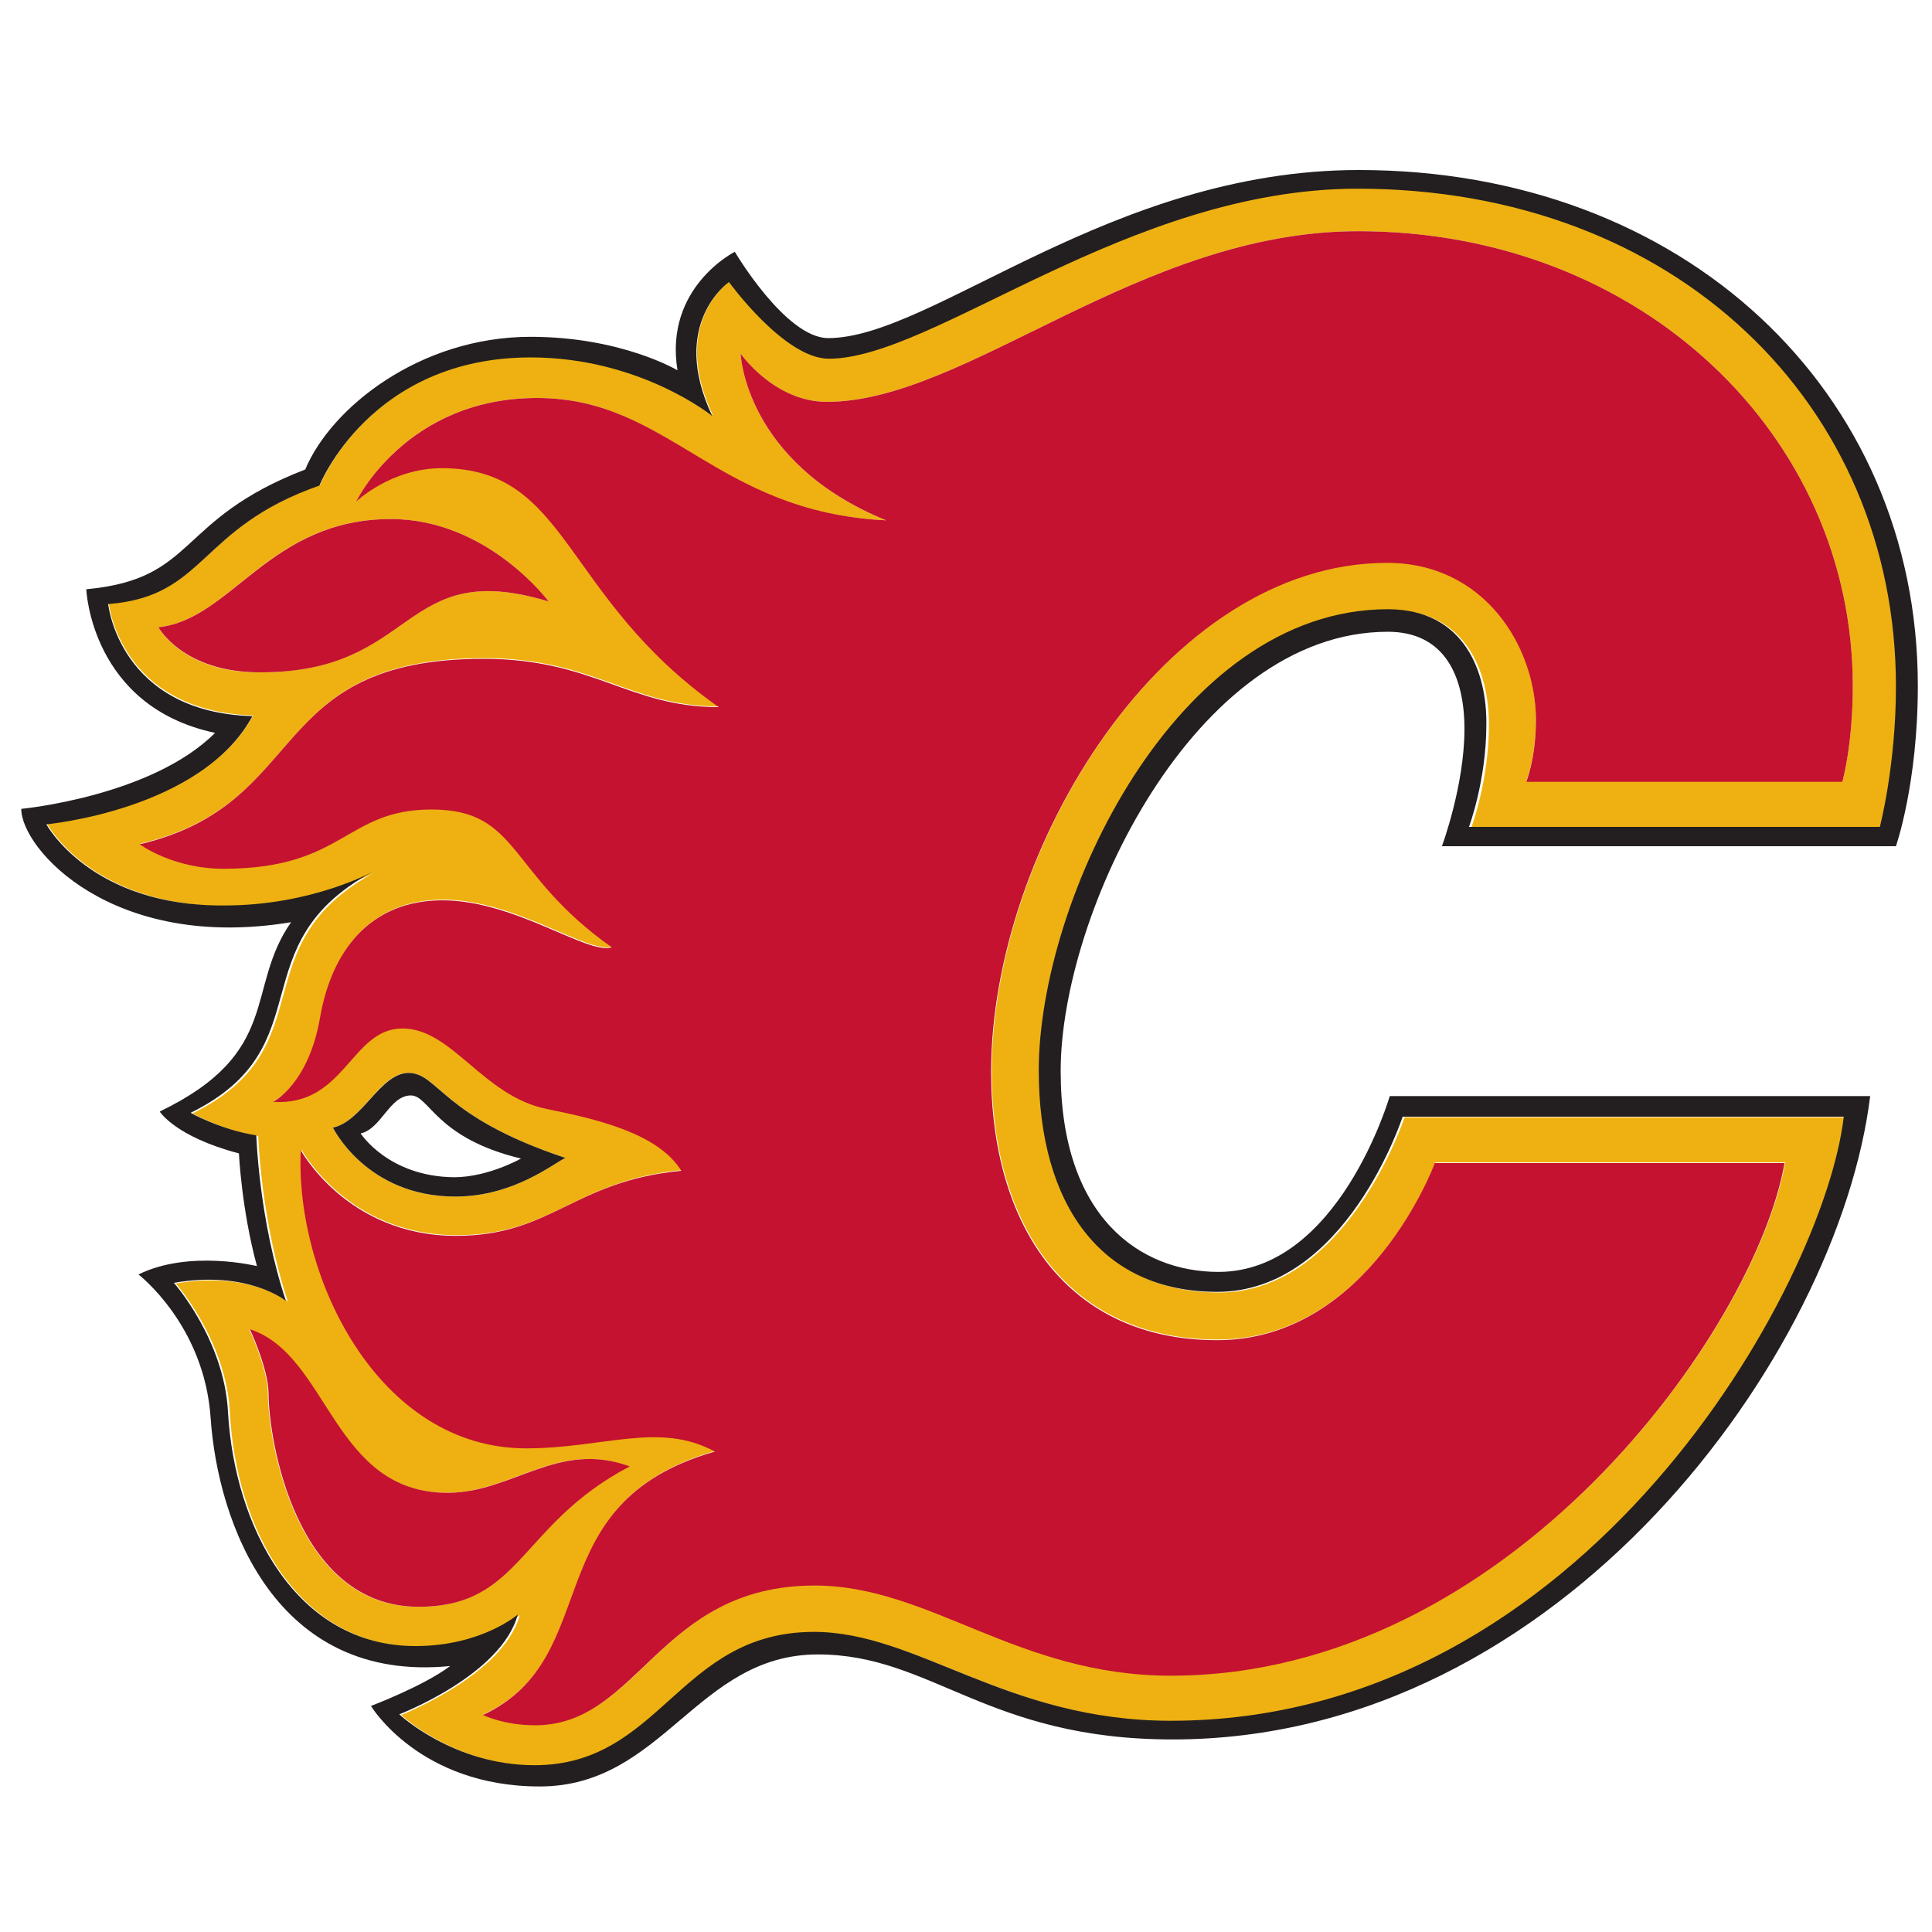 <?xml version="1.0" encoding="utf-8"?>
<!-- Generator: Adobe Illustrator 23.0.3, SVG Export Plug-In . SVG Version: 6.00 Build 0)  -->
<svg version="1.1" id="Layer_1" xmlns="http://www.w3.org/2000/svg" xmlns:xlink="http://www.w3.org/1999/xlink" x="0px" y="0px"
	 viewBox="0 0 300 300" style="enable-background:new 0 0 300 300;" xml:space="preserve">
<style type="text/css">
	.st0{fill:#EEB111;}
	.st1{fill:#C41230;}
	.st2{fill:#231F20;}
</style>
<g>
	<path class="st0" d="M292,128.3c0,0,2.5-9.5,2.5-21.8c0-43.8-34.2-77.3-83.6-77.3c-35.6,0-65.9,26.4-82.1,26.4
		c-6.9,0-15.5-11.9-15.5-11.9s-9.4,6.4-2.6,20.8c0,0-11.2-9.1-28.2-9.1c-24.9,0-32.8,19.9-32.8,19.9c-18.9,6.6-17.5,17.2-32.8,18.4
		c0,0,1.7,16.7,22.4,17.4c-7.9,14.6-32,16.8-32,16.8s6.8,12.8,27.9,12.8c13.6,0,23.1-5.3,23.1-5.3c-21.2,11.4-7.5,27.2-28.4,37.5
		c0,0,4.6,2.6,10.2,3.5c0,0,0.4,13.1,4.6,25.7c0,0-5.9-4.8-17.4-2.8c0,0,7.8,8.8,8.4,20c0.9,17.9,10.6,36.4,29.1,36.4
		c10.2,0,15.9-4.9,15.9-4.9c-2.5,9.3-18.4,15.5-18.4,15.5s8.4,7.9,21,7.9c19.6,0,22.4-20.7,43.4-20.7c16,0,29.9,13.8,55.4,13.8
		c64.4,0,101.5-67.8,104.5-93.8h-68.5c0,0-8.9,27.2-28.8,27.2c-18,0-27.7-13.5-27.7-34.4c0-26.5,21.3-71.6,54.2-71.6
		c12,0,15.4,9.8,15.4,17.8c0,8.7-2.7,15.9-2.7,15.9H292z M24.6,97.4c11.4-1.2,17.1-16.8,36.1-16.8c15,0,24.5,12.8,24.5,12.8
		c-23.1-7-20.1,11-44.9,11C28.4,104.5,24.6,97.4,24.6,97.4z M64.9,249.5c-19.2,0-23.3-26.3-23.3-33.1c0-3.8-2.9-10-2.9-10
		c12.3,4,12.9,25.4,30.7,25.4c10.1,0,17.1-8.2,28.3-4.1C80.6,236.7,81,249.5,64.9,249.5z M215.5,87.3c-34.5,0-61.5,44.5-61.5,79
		c0,24.2,12,41.7,35.1,41.7c23.7,0,33.8-27.5,33.8-27.5h54.3c-4.5,25.8-42.7,79.6-95.3,79.6c-23.9,0-37.4-14-55.3-14
		c-24.2,0-27.1,21.7-43.4,21.7c-4.9,0-8.1-1.6-8.1-1.6c19.2-9,7.9-32.9,36-40.9c-8.7-4.7-17.3-0.5-29.3-0.5
		c-22.9,0-35.9-26.5-35-46.3c0,0,7.2,13.3,24.1,13.3c15,0,18.3-8.5,35-10.1c-3.5-5.8-12.9-8-20.9-9.6c-9.9-2-14.7-12.5-22.4-12.5
		c-8.1,0-8.9,12-20.1,11.4c0,0,5.5-2.6,7.3-13.1c1.8-10.4,7.8-18.2,19-18.2c11.3,0,22.5,8.5,26.3,7.3c-16.3-11.5-14.3-21.4-28-21.4
		c-13.4,0-13.5,9.2-32.3,9.2c-8,0-13-3.8-13-3.8c26.7-6.3,19.3-28.8,53.4-28.8c17.1,0,22.5,7.5,36.5,7.5
		c-24.4-17.3-23.1-37.1-43-37.1c-7.9,0-13.3,5.2-13.3,5.2S63,61.8,83.4,61.8c20.6,0,27.6,17.8,54.2,19c-22-9-22.6-25.9-22.6-25.9
		s5.2,7.5,13.4,7.5c21.7,0,48.5-26.5,82.5-26.5c43.9,0,76.8,31.7,76.8,70.6c0,9.2-1.6,14.8-1.6,14.8H237c0,0,1.5-3.7,1.5-9.6
		C238.6,100.3,230.6,87.3,215.5,87.3z M51.7,175.1c4.6-1,7.3-8.5,11.7-8.5c4.8,0,5.1,6.8,24.4,13.2c-1.8,0.8-8,6-17.1,6
		C56.9,185.8,51.7,175.1,51.7,175.1z"/>
	<g>
		<path class="st1" d="M286.1,121.3c0,0,1.6-5.6,1.6-14.8c0-38.9-32.9-70.6-76.8-70.6c-34,0-60.8,26.5-82.5,26.5
			c-8.2,0-13.4-7.5-13.4-7.5s0.6,16.9,22.6,25.9c-26.6-1.3-33.6-19-54.2-19c-20.4,0-28.1,16.1-28.1,16.1s5.4-5.2,13.3-5.2
			c19.8,0,18.6,19.9,43,37.1c-14,0-19.4-7.5-36.5-7.5c-34.1,0-26.7,22.5-53.4,28.8c0,0,5.1,3.8,13,3.8c18.8,0,18.9-9.2,32.3-9.2
			c13.8,0,11.7,9.9,28,21.4c-3.8,1.2-15-7.3-26.3-7.3c-11.2,0-17.2,7.8-19,18.2c-1.8,10.4-7.3,13.1-7.3,13.1
			c11.2,0.7,12.1-11.4,20.1-11.4c7.7,0,12.5,10.5,22.4,12.5c7.9,1.6,17.3,3.8,20.9,9.6c-16.8,1.6-20.1,10.1-35,10.1
			c-16.9,0-24.1-13.3-24.1-13.3c-0.9,19.8,12.1,46.3,35,46.3c12,0,20.7-4.2,29.3,0.5c-28.1,8-16.8,31.9-36,40.9c0,0,3.2,1.6,8.1,1.6
			c16.2,0,19.2-21.7,43.4-21.7c17.9,0,31.4,14,55.3,14c52.6,0,90.8-53.8,95.3-79.6h-54.3c0,0-10.1,27.5-33.8,27.5
			c-23.1,0-35.1-17.5-35.1-41.7c0-34.5,27-79,61.5-79c15.1,0,23.1,13,23.1,24.4c0,5.9-1.5,9.6-1.5,9.6H286.1z"/>
		<path class="st1" d="M85.2,93.4c0,0-9.5-12.8-24.5-12.8c-18.9,0-24.7,15.6-36.1,16.8c0,0,3.8,7,15.7,7
			C65,104.5,62.1,86.4,85.2,93.4z"/>
		<path class="st1" d="M97.8,227.7c-11.2-4.1-18.2,4.1-28.3,4.1c-17.9,0-18.4-21.4-30.7-25.4c0,0,2.9,6.2,2.9,10
			c0,6.9,4.1,33.1,23.3,33.1C81,249.5,80.6,236.7,97.8,227.7z"/>
	</g>
	<g>
		<path class="st2" d="M294.4,131.4c0,0,3.4-9.7,3.4-24.9c0-45.8-36.4-80.1-86.8-80.1c-38.6,0-66.3,26.1-82.4,26.1
			c-6.6,0-14.5-13.4-14.5-13.4s-11,5.5-8.9,18.4c0,0-8.7-5.2-22.8-5.2c-17.2,0-31,11-35,20.6c-20.2,7.8-16.7,17-34,18.6
			c0,0,0.7,18.2,20,22.3c-9.9,9.9-30.1,11.8-30.1,11.8c0,6.2,14.1,22.2,41.9,17.6c-7.2,10.3-1.3,20.2-20.4,29.4
			c0,0,2.4,3.9,12.3,6.5c0,0,0.4,8.7,2.8,17.5c0,0-10.5-2.6-18.4,1.3c0,0,10.2,7.8,11.2,22.2c1.1,16.3,10,41.3,37.2,38.6
			c-4.1,3.1-12.3,6.2-12.3,6.2s7.5,12.5,26.2,12.5c19.2,0,24.4-20.5,43.2-20.5c17.7,0,26.2,13.2,55.1,13.2
			c60.5,0,103.4-60,108.3-99.9h-74.6c0,0-7.9,27.3-26.6,27.3c-12.1,0-24.5-8.4-24.5-31.2c0-24.5,20.8-68.2,50.8-68.2
			c8.9,0,11.9,7,11.9,15.1c0,8.8-3.5,18.2-3.5,18.2H294.4z M215.5,94.6c-32.9,0-54.2,45.2-54.2,71.6c0,20.9,9.7,34.4,27.7,34.4
			c20,0,28.8-27.2,28.8-27.2h68.5c-3,26-40.1,93.8-104.5,93.8c-25.5,0-39.3-13.8-55.4-13.8c-21,0-23.7,20.7-43.4,20.7
			c-12.6,0-21-7.9-21-7.9s15.9-6.1,18.4-15.5c0,0-5.6,4.9-15.9,4.9c-18.5,0-28.1-18.5-29.1-36.4c-0.6-11.2-8.4-20-8.4-20
			c11.5-2,17.4,2.8,17.4,2.8c-4.2-12.5-4.6-25.7-4.6-25.7c-5.6-0.9-10.2-3.5-10.2-3.5c20.9-10.3,7.2-26.1,28.4-37.5
			c0,0-9.5,5.3-23.1,5.3C14.1,140.8,7.2,128,7.2,128s24.1-2.2,32-16.8c-20.7-0.6-22.4-17.4-22.4-17.4c15.3-1.2,13.9-11.8,32.8-18.4
			c0,0,7.9-19.9,32.8-19.9c17,0,28.2,9.1,28.2,9.1c-6.8-14.4,2.6-20.8,2.6-20.8s8.6,11.9,15.5,11.9c16.3,0,46.5-26.4,82.1-26.4
			c49.4,0,83.6,33.5,83.6,77.3c0,12.3-2.5,21.8-2.5,21.8h-63.8c0,0,2.7-7.2,2.7-15.9C230.9,104.5,227.5,94.6,215.5,94.6z"/>
		<path class="st2" d="M51.7,175.1c0,0,5.2,10.7,19,10.7c9.1,0,15.3-5.2,17.1-6c-19.3-6.4-19.7-13.2-24.4-13.2
			C59,166.7,56.3,174.1,51.7,175.1z M80.9,179.9c0,0-5.1,2.9-10.4,2.9C60.3,182.7,56,176,56,176c3.2-0.7,4.5-5.9,7.8-5.9
			C66.7,170.1,67.6,176.7,80.9,179.9z"/>
	</g>
</g>
</svg>
